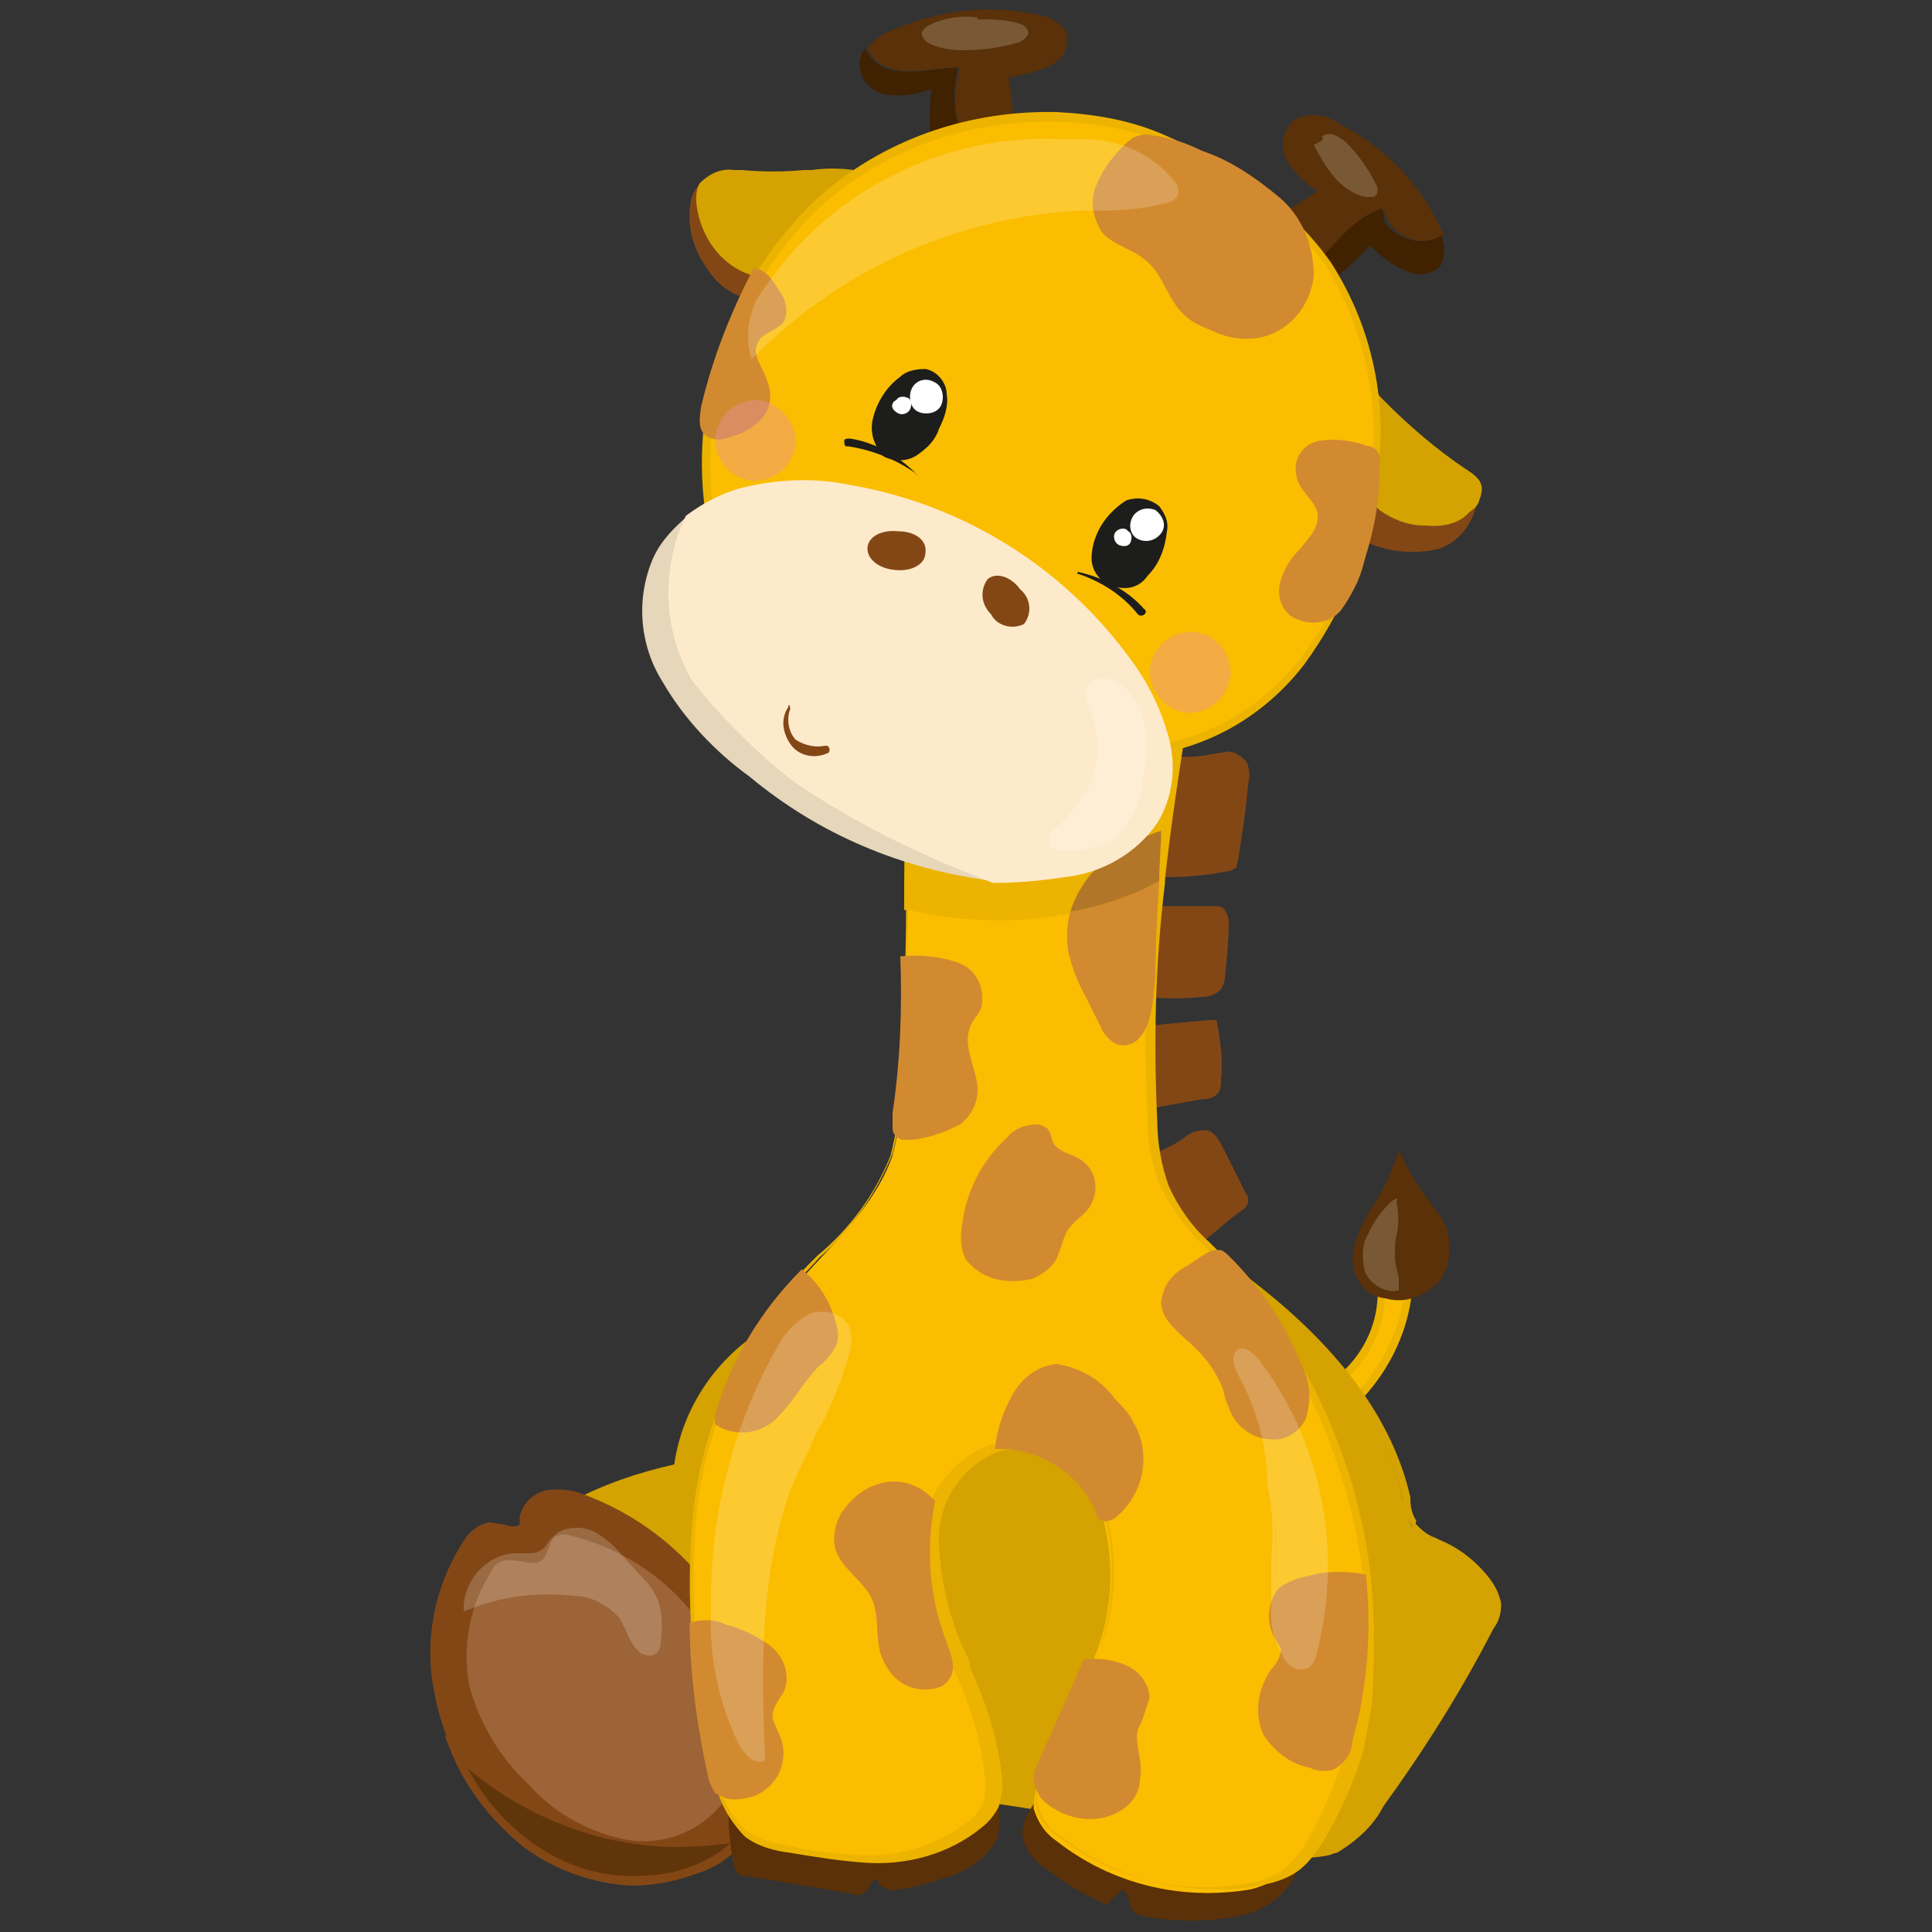 <?xml version="1.0" encoding="utf-8"?>
<!-- Generator: Adobe Illustrator 26.3.1, SVG Export Plug-In . SVG Version: 6.00 Build 0)  -->
<svg xmlns="http://www.w3.org/2000/svg" xmlns:xlink="http://www.w3.org/1999/xlink" version="1.1" id="Laag_1" x="0px" y="0px" viewBox="0 0 100 100" style="enable-background:new 0 0 100 100;" xml:space="preserve" width="400" height="400">
<rect x="0" y="0" width="100" height="100" fill="#333333" stroke="none"/>
<style type="text/css">
	.st0{fill:#FBBD00;}
	.st1{fill:#ECB300;}
	.st2{fill:#5A3108;}
	.st3{fill:#D4A201;}
	.st4{fill:#61350A;}
	.st5{fill:#834716;}
	.st6{fill:#9C6437;}
	.st7{fill:#D28A30;}
	.st8{fill:#B27628;}
	.st9{fill:#402100;}
	.st10{fill:#E6D6BA;}
	.st11{fill:#FDEACB;}
	.st12{fill:#1D1D1B;}
	.st13{fill:#FFFFFF;}
	.st14{opacity:0.19;}
	.st15{opacity:0.4;}
	.st16{fill:#E591A8;}
</style>
<g>
	<path class="st0" d="M69.4,73.1c0,0,0.2,0,0.2-0.1c1.8-1.6,3-3.8,3.2-6.3h-1.4c0.1,2.2-1.1,4.2-3,5.2l0.8,1   C69.3,73.1,69.3,73.1,69.4,73.1z"/>
	<path class="st1" d="M69.4,73.3L69.4,73.3c0.1,0,0.3-0.1,0.4-0.2c1.9-1.7,3.1-4,3.3-6.4v-0.2h-1.8v0.2c0.1,2.1-1.1,4.1-2.9,5.1   l-0.2,0.1l0.9,1.2C69.1,73.2,69.2,73.3,69.4,73.3z M71.7,66.9h1c-0.3,2.3-1.5,4.4-3.2,5.9l0,0l0,0l-0.6-0.8   C70.6,70.9,71.7,69,71.7,66.9L71.7,66.9z"/>
	<path class="st2" d="M70,65.1c0.1-1,0.6-2,1.2-2.9c0.5-0.8,0.9-1.7,1.2-2.7c0.4,1,1,1.9,1.6,2.7c0.3,0.4,0.6,0.8,0.8,1.2   c0.4,1,0.3,2.1-0.3,2.9c-0.7,0.8-1.8,1.2-2.8,0.9C70.7,67.1,70,66.2,70,65.1z"/>
	<path class="st3" d="M77.5,83c-0.1-0.4-0.3-0.8-0.6-1.2c-0.7-0.8-1.6-1.5-2.5-2c-0.4-0.2-0.8-0.4-1.2-0.7L73.1,79   c-1.6,5.6-2.9,11.2-4.2,16.9l0.3-0.1c1-0.6,1.8-1.4,2.4-2.4c2.2-2.9,4-6,5.6-9.3C77.4,83.8,77.5,83.4,77.5,83z"/>
	<path class="st3" d="M72.6,77.6c-1-4.6-4.5-8.3-8.2-11.1c-1-0.9-2.2-1.5-3.4-1.9c-0.9-0.2-1.9-0.2-2.8-0.2   c-3.4,0.2-6.8,0.7-10.2,1.5c-2.9,0.5-5.7,1.5-8.3,3c-2.6,1.5-4.3,4.2-4.7,7.1c-1.9,0.4-3.8,1.1-5.5,1.9c2.5,5.2,5.5,10.5,10.5,13.4   c1.2,0.7,2.6,1.2,4,1.5C45,93,46,93,47.1,93c6.4,0,12.8,2.4,19.2,3.1c0.9,0.1,1.7,0.1,2.6-0.1c1.3-5.7,2.6-11.3,4.2-16.9   C72.9,78.6,72.7,78.1,72.6,77.6z"/>
	<path class="st3" d="M77.7,83c-0.1-0.5-0.3-0.9-0.6-1.3c-0.7-0.9-1.6-1.6-2.6-2l-0.2-0.1c-0.3-0.1-0.6-0.3-0.9-0.6l-0.2-0.2   c-0.1,0.2-0.1,0.3-0.1,0.5l0,0c0.3,0.3,0.6,0.5,1,0.7h0.2c0.9,0.5,1.8,1.1,2.5,1.9c0.3,0.3,0.5,0.7,0.5,1c0,0.4-0.1,0.7-0.3,1.1   c-1.6,3.2-3.5,6.3-5.6,9.2c-0.5,1-1.3,1.8-2.3,2.3h-0.1L68.8,96c0.1,0,0.3-0.1,0.4-0.1c1-0.6,1.9-1.4,2.4-2.4   c2.1-2.9,4-5.9,5.7-9.2C77.6,83.9,77.7,83.5,77.7,83z"/>
	<path class="st3" d="M67.2,95.9h-0.8c-2.7-0.3-5.4-0.8-8.1-1.5c-3.3-0.8-6.6-1.4-10-1.6h-2c-0.8,0.1-1.6,0.1-2.4,0   c-1.4-0.2-2.8-0.7-3.9-1.5c-4.8-2.8-7.8-8.1-10.3-13.2c1.7-0.8,3.5-1.4,5.3-1.8l0.2-0.1l0,0c0.4-2.9,2.1-5.5,4.6-7   c2.5-1.5,5.3-2.6,8.3-3.1c3.3-0.8,6.7-1.3,10.2-1.5c0.4,0,0.9,0,1.4,0c0.5,0,1,0.1,1.4,0.2c1.2,0.4,2.4,1,3.3,1.8   c4.6,3.4,7.3,7.1,8.2,11v0.1c0.1,0.5,0.3,1,0.6,1.5c0-0.2,0.1-0.3,0.1-0.5c-0.2-0.3-0.3-0.7-0.3-1.1v-0.1c-0.9-4-3.7-7.8-8.3-11.3   c-1.1-0.9-2.3-1.5-3.6-1.9c-0.5-0.1-1-0.2-1.5-0.2c-0.5,0-1,0-1.4,0c-3.4,0.2-6.9,0.7-10.2,1.5c-2.9,0.5-5.8,1.5-8.3,3.1   c-2.6,1.5-4.4,4.2-4.8,7.1c-1.8,0.4-3.6,1-5.3,1.9h-0.2V78c2.6,5.3,5.5,10.6,10.5,13.5c1.2,0.8,2.6,1.3,4.1,1.5   c0.8,0.1,1.6,0.1,2.4,0H47c3.7,0.1,7.4,0.7,11,1.6c2.7,0.7,5.4,1.1,8.2,1.5h0.8c0.6,0,1.1,0,1.7-0.2l0.1-0.4   C68.3,95.7,67.7,95.9,67.2,95.9z"/>
	<path class="st4" d="M23.6,90.7c0.8,1.8,2,3.5,3.6,4.7c2.5,2,5.7,2.5,8.7,1.5c1-0.4,1.8-1,2.5-1.8C33,96.1,27.6,94.4,23.6,90.7z"/>
	<path class="st5" d="M32.7,97.6c-2-0.1-4-0.8-5.6-2c-1.6-1.3-2.9-2.9-3.7-4.8L23,89.8l0.7,0.7c3,2.9,6.9,4.5,11.1,4.6   c1.2,0,2.4,0,3.5-0.2h0.5l-0.3,0.4C37.9,96.1,37,96.7,36,97C34.9,97.4,33.8,97.6,32.7,97.6z M24.2,91.5c0.7,1.4,1.8,2.7,3.1,3.7   c1.6,1.2,3.4,1.9,5.4,1.9c1.1,0,2.1-0.1,3.1-0.5c0.8-0.3,1.5-0.7,2.1-1.3c-1,0.1-2,0.2-3.1,0.2C30.9,95.4,27.2,94,24.2,91.5z"/>
	<path class="st5" d="M38.4,95.1c0.1-0.1,0.2-0.2,0.2-0.3c0.6-1,1-2.2,1-3.4c0.2-6-3.3-11.5-8.9-13.8c-0.6-0.3-1.4-0.4-2.1-0.4   c-0.7,0.1-1.3,0.6-1.5,1.3c0,0.2-0.1,0.3-0.1,0.5c-0.3,0.5-1.2,0-1.8,0c-0.4,0.1-0.8,0.3-1,0.7c-1.6,2.3-2.1,5.1-1.5,7.9   c0.2,1.1,0.5,2.2,1,3.2C27.6,94.4,33,96.1,38.4,95.1z"/>
	<path class="st5" d="M34.8,95.6L34.8,95.6c-4.2-0.1-8.2-1.8-11.3-4.7l0,0c-0.4-1-0.8-2.1-1-3.2c-0.6-2.8,0-5.7,1.6-8.1   c0.3-0.4,0.7-0.7,1.2-0.8c0.3,0,0.5,0.1,0.8,0.1c0.2,0.1,0.4,0.1,0.5,0.1c0.1,0,0.2,0,0.3-0.1c0-0.1,0-0.2,0-0.3c0,0,0,0,0-0.1   c0.2-0.8,0.8-1.3,1.6-1.4c0.2,0,0.3,0,0.5,0c0.6,0,1.1,0.2,1.6,0.4c5.7,2.3,9.3,7.9,9,14c0,1.2-0.4,2.5-1,3.5   c-0.1,0.1-0.1,0.2-0.2,0.3l0,0l0,0C37.3,95.5,36,95.6,34.8,95.6z M23.8,90.6c3,2.8,6.9,4.5,11.1,4.6l0,0c1.2,0,2.3,0,3.4-0.2   l0.2-0.2c0.6-1,0.9-2.2,1-3.3c0.2-5.9-3.3-11.4-8.8-13.6c-0.6-0.3-1.2-0.4-1.9-0.4c-0.6,0.1-1.2,0.5-1.3,1.1c0,0,0,0.1,0,0.1   c0,0.1-0.1,0.3-0.1,0.4c-0.1,0.2-0.4,0.4-0.6,0.3c-0.2,0-0.4-0.1-0.6-0.1c-0.2-0.1-0.4-0.1-0.7-0.1c-0.4,0.1-0.7,0.3-0.9,0.6   c-1.6,2.3-2.1,5.1-1.5,7.8C23,88.6,23.3,89.6,23.8,90.6z"/>
	<path class="st6" d="M27.3,92.3c1.3,1.5,3.1,2.5,5,2.9c2,0.4,4-0.4,5.2-2c0.8-1.4,1.1-3.1,0.7-4.7c-0.9-4.4-4.2-7.9-8.6-9   c-0.2-0.1-0.5-0.1-0.8,0c-0.4,0.2-0.4,1-0.8,1.3c-0.4,0.3-1.4-0.2-2,0c-0.3,0.1-0.5,0.3-0.6,0.6c-1.1,1.7-1.5,3.9-1.1,5.9   C24.8,89.1,25.8,90.9,27.3,92.3z"/>
	<path class="st2" d="M45.6,97.6c0.3,0.2,0.6,0.3,0.9,0.2c0.9-0.1,1.8-0.4,2.7-0.7c1-0.3,1.9-1,2.4-1.9c0.3-1,0.1-2.1-0.4-3.1   c-3.1,1.3-6.5,1.8-9.9,1.6h-3.6c0,1,0.1,2,0.3,2.9c0,0.1,0.1,0.3,0.2,0.4c0.1,0.1,0.2,0.1,0.4,0.1l5.4,0.9c0.2,0.1,0.5,0.1,0.7,0   c0.3-0.2,0.4-0.8,0.7-0.7C45.5,97.4,45.4,97.5,45.6,97.6z"/>
	<path class="st2" d="M67.5,95.6c-2.1,0.7-4.4,0.6-6.5-0.2c-2.3-0.7-4.6-1.6-6.8-2.7c-0.7,0.5-1.2,1.3-1.3,2.2   c0.1,0.8,0.6,1.4,1.2,1.8c1,0.8,2.1,1.4,3.2,1.9c0.2-0.3,0.5-0.5,0.8-0.8c0.4,0.2,0.3,0.9,0.6,1.2c0.2,0.1,0.4,0.2,0.6,0.2   c1.7,0.3,3.4,0.3,5.1-0.1C66.1,98.7,67.3,97.3,67.5,95.6z"/>
	<path class="st5" d="M63.5,45.1c-1,0.2-2,0.3-3,0.3c-0.2,0-0.4,0-0.6-0.2c0-0.1,0-0.2,0-0.4l0.4-5.7c0.7,0.1,1.4,0.1,2.1,0   c0.4-0.1,0.7-0.1,1.1-0.2c0.4,0,0.7,0.2,1,0.5c0.2,0.4,0.2,0.8,0.1,1.2c-0.1,1.3-0.3,2.5-0.5,3.8c0,0.2-0.1,0.3-0.1,0.5   C63.8,45,63.7,45.1,63.5,45.1z"/>
	<path class="st5" d="M62.2,51.6c-0.9,0.1-1.9,0.1-2.8,0c-0.1,0-0.1,0-0.2,0c0-0.1,0-0.2,0-0.3l0.1-4.4h3.5c0.2,0,0.4,0,0.5,0.1   c0.2,0.2,0.3,0.5,0.3,0.8c0,0.9-0.1,1.8-0.2,2.8c0,0.2-0.1,0.4-0.2,0.6C62.9,51.5,62.6,51.6,62.2,51.6z"/>
	<path class="st5" d="M62.2,56.9l-2.8,0.5c-0.1,0.1-0.2,0.1-0.3,0c0,0,0-0.1,0-0.1c-0.1-1.4-0.2-2.8-0.2-4.1   c1.2-0.2,2.5-0.3,3.7-0.4c0.1,0,0.2,0,0.3,0C63,52.8,63,52.9,63,53c0.2,1,0.3,2,0.2,2.9c0,0.2,0,0.4-0.1,0.6   C62.9,56.8,62.6,56.9,62.2,56.9z"/>
	<path class="st5" d="M58.9,60.1c0.1-0.1,0.2-0.2,0.4-0.2c0.7-0.3,1.5-0.6,2.1-1.1c0.3-0.2,0.6-0.3,1-0.3c0.4,0,0.7,0.5,0.9,0.9   c0.4,0.8,0.8,1.6,1.2,2.4c0.1,0.1,0.1,0.2,0.1,0.4c0,0.2-0.2,0.4-0.4,0.5c-0.7,0.5-1.3,1.1-2,1.6c-0.1,0.1-0.2,0.1-0.4,0.1   c-0.1,0-0.2-0.1-0.2-0.1c-0.4-0.4-0.8-0.9-1.1-1.4c-0.3-0.7-0.7-1.4-1.2-2C59.1,60.7,58.7,60.4,58.9,60.1z"/>
	<path class="st1" d="M60,45.6c0.3-2.9,0.7-5.7,1.2-8.5c-2.2,5.2-8.2,7.7-13.4,5.5c-0.3-0.1-0.6-0.2-0.8-0.4c0,1.6,0,3.2-0.1,4.8   C51.3,48.2,56,47.7,60,45.6z"/>
	<path class="st1" d="M51.3,47.7L51.3,47.7c-1.5-0.1-2.9-0.3-4.4-0.6h-0.1V47c0-1.8,0-3.3,0.1-4.8v-0.3l0.3,0.1   c5,2.6,11.1,0.6,13.6-4.3c0.1-0.2,0.2-0.5,0.4-0.8l0.6-1.6l-0.3,1.7c-0.5,3.1-0.9,5.8-1.2,8.5v0h-0.1   C57.5,47.1,54.4,47.8,51.3,47.7z M47.1,46.8c1.4,0.3,2.7,0.5,4.1,0.6c3,0.1,6-0.5,8.6-1.9c0.2-2.3,0.5-4.6,1-7.2   c-1.2,2.1-3.2,3.8-5.5,4.6c-1.3,0.5-2.6,0.7-3.9,0.6c-1.5,0-2.9-0.4-4.2-1C47.1,43.8,47.1,45.2,47.1,46.8L47.1,46.8z"/>
	<path class="st0" d="M67.9,95.3c2.8-4.8,3.7-10.5,2.6-16c-1.1-5.4-3.8-10.5-7.6-14.5c-1-1-1.9-2.1-2.5-3.3   c-0.4-1.1-0.6-2.3-0.7-3.5c-0.2-4.1-0.1-8.3,0.4-12.4c-4.1,2.1-8.7,2.6-13.1,1.4c-0.1,3-0.2,6.1-0.3,9.1c0,1.3-0.2,2.5-0.5,3.7   c-1,2.9-3.6,5-5.6,7.4c-2.7,3.5-4.3,7.6-4.7,12c-0.3,4.3,0.1,8.7,1.2,12.9c0.1,1.1,0.7,2.1,1.4,2.9c0.7,0.4,1.4,0.7,2.2,0.8   c3.3,0.6,7.2,0.9,9.7-1.3c0.7-0.5,1.1-1.3,1-2.2c-0.2-2.1-0.8-4.2-1.8-6.1c-1-1.9-1.5-4-1.6-6.1c0-2.2,1.3-4.2,3.4-5   c2.5-0.4,5,1.1,5.7,3.5c0.6,2.4,0.5,4.9-0.5,7.3c-0.6,2-1.5,3.9-2.5,5.7c-0.4,0.6-0.6,1.3-0.6,2c0.2,0.7,0.6,1.3,1.2,1.7   c2.8,2.2,6.4,3.1,10,2.5C66,97.5,67.2,96.6,67.9,95.3L67.9,95.3z"/>
	<path class="st1" d="M70.6,88.4l-0.5,2.2C70.3,89.9,70.5,89.1,70.6,88.4z"/>
	<path class="st1" d="M70.6,79.3c-1.1-5.5-3.8-10.5-7.6-14.6l-0.4-0.4c-0.9-0.8-1.6-1.8-2.1-2.9c-0.4-1.1-0.6-2.3-0.6-3.4   c-0.2-4.1-0.1-8.2,0.4-12.3v-0.4l-0.3,0.2c-2.7,1.4-5.6,2-8.6,1.9c-1.4,0-2.9-0.2-4.3-0.6h-0.2V47c0,3.1-0.2,6.2-0.3,9.1   c0,1.2-0.2,2.5-0.5,3.7c-0.8,2-2.1,3.8-3.8,5.2c-0.6,0.6-1.3,1.3-1.8,2c-2.7,3.5-4.4,7.7-4.7,12.1c-0.3,4.4,0.1,8.8,1.2,13   c0.2,1.2,0.8,2.2,1.6,3c0.7,0.5,1.5,0.7,2.3,0.8c1.2,0.2,2.4,0.4,3.7,0.5c2.2,0.2,4.5-0.4,6.2-1.8c0.4-0.3,0.7-0.7,0.9-1.1   c0.1-0.4,0.2-0.8,0.2-1.2c-0.2-2.1-0.8-4.1-1.7-6V86c-1-1.9-1.5-4-1.6-6.1c-0.1-2.1,1.2-4.1,3.2-4.8c0.3-0.1,0.7-0.1,1.1-0.1   c2,0.2,3.8,1.6,4.4,3.5c0.6,2.4,0.5,4.9-0.5,7.1c-0.7,1.9-1.5,3.8-2.5,5.6c-0.4,0.6-0.7,1.3-0.6,2.1c0.2,0.8,0.6,1.4,1.3,1.8   c2.2,1.7,4.8,2.6,7.6,2.7c0.9,0,1.7,0,2.5-0.2c0.7-0.1,1.4-0.3,2-0.7c0.6-0.4,1-1,1.4-1.6c0.9-1.5,1.6-3.1,2.1-4.8l0.4-2.2   C71.2,85.4,71.2,82.3,70.6,79.3z M67.7,95.2c-0.3,0.6-0.8,1.2-1.3,1.6c-0.6,0.4-1.2,0.6-1.9,0.7c-3.5,0.6-7-0.3-9.8-2.5   c-0.6-0.4-1-0.9-1.1-1.6c0-0.7,0.2-1.3,0.6-1.9c1-1.8,1.8-3.7,2.5-5.6c0.9-2.3,1.1-4.9,0.5-7.4c-0.7-2.1-2.6-3.6-4.8-3.8   c-0.4,0-0.8,0-1.2,0.1c-2.1,0.8-3.5,2.9-3.5,5.1c0.1,2.2,0.6,4.3,1.6,6.2v0.2c0.9,1.8,1.5,3.8,1.7,5.9c0,0.4,0,0.7-0.1,1.1   c-0.2,0.4-0.4,0.7-0.8,1c-1.7,1.3-3.8,1.9-6,1.7c-1.2-0.1-2.3-0.2-3.4-0.5c-0.8-0.1-1.5-0.3-2.1-0.8c-0.8-0.7-1.3-1.7-1.4-2.8   c-1.1-4.2-1.5-8.6-1.2-12.9c0.3-4.3,2-8.5,4.6-11.9c0.5-0.7,1.2-1.3,1.8-2c1.7-1.5,3-3.4,3.8-5.4c0.3-1.2,0.5-2.5,0.5-3.8   c0.1-2.8,0.3-5.8,0.3-8.8c1.4,0.3,2.7,0.5,4.1,0.5c3,0.1,5.9-0.5,8.6-1.8c-0.4,4-0.5,8.1-0.3,12.1c0,1.2,0.2,2.4,0.7,3.6   c0.6,1.1,1.3,2.1,2.2,3l0.4,0.4c3.8,4,6.4,9.1,7.5,14.5C71.3,84.8,70.4,90.4,67.7,95.2z"/>
	<path class="st7" d="M55.3,49.3c0.2,0.8,0.5,1.6,0.9,2.3l0.8,1.6c0.1,0.3,0.4,0.6,0.7,0.8c0.4,0.2,0.9,0.1,1.2-0.2   c0.3-0.3,0.5-0.7,0.6-1.1c0.2-0.7,0.2-1.4,0.3-2.1c0-1.6,0.1-3.4,0.2-5c-1.4,0.8-3,1.3-4.6,1.6C55.2,47.9,55.2,48.6,55.3,49.3z"/>
	<path class="st8" d="M56.5,45.2c-0.5,0.6-0.9,1.3-1.1,2c1.6-0.3,3.2-0.8,4.6-1.6c0-0.9,0.1-1.8,0.1-2.6   C58.8,43.4,57.5,44.2,56.5,45.2z"/>
	<path class="st7" d="M47.2,59c-0.2,0-0.3,0-0.5,0c-0.3-0.1-0.5-0.3-0.5-0.6c0-0.3,0-0.6,0-0.8c0.4-2.7,0.5-5.4,0.4-8.1   c1-0.1,2,0,2.9,0.3c1,0.3,1.5,1.3,1.3,2.3c-0.1,0.4-0.5,0.7-0.6,1.1c-0.4,1,0.4,2.2,0.4,3.2c0,0.7-0.3,1.3-0.9,1.8   C48.9,58.6,48.1,58.9,47.2,59z"/>
	<path class="st7" d="M37.3,73.9c-0.1-0.1-0.2-0.1-0.3-0.2c0-0.1,0-0.3,0-0.4c0.8-2.9,2.4-5.5,4.5-7.6c0.9,0.7,1.5,1.7,1.8,2.9   c0.1,0.3,0.1,0.7,0,1c-0.2,0.4-0.5,0.8-0.9,1.1c-0.8,0.8-1.3,1.8-2.1,2.6C39.6,74.1,38.4,74.4,37.3,73.9z"/>
	<path class="st7" d="M67.6,73.4c0.3-1,0.2-2-0.3-2.9c-0.8-2-2.1-3.9-3.6-5.4c-0.2-0.2-0.3-0.3-0.5-0.4c-0.1,0-0.2,0-0.2,0   c-0.2,0-0.5,0.1-0.6,0.2c-0.4,0.2-0.7,0.5-1.1,0.7c-0.7,0.4-1.1,1-1.2,1.8c0,1,1.1,1.7,1.8,2.4c0.6,0.6,1.1,1.3,1.4,2.1   c0.1,0.5,0.3,1,0.5,1.4c0.4,0.7,1.2,1.2,2,1.2C66.5,74.6,67.3,74.1,67.6,73.4z"/>
	<path class="st7" d="M65.4,89.8c0.6,0.9,1.4,1.5,2.4,1.7c0.4,0.2,0.8,0.2,1.2,0.1c0.6-0.3,1-0.9,1-1.5c0.8-2.8,1-5.7,0.7-8.6   c-1-0.2-2.1-0.2-3.1,0.1c-0.5,0.1-1,0.3-1.4,0.6c-0.6,0.7-0.7,1.8-0.2,2.6c0.1,0.2,0.2,0.4,0.3,0.5c0,0.4-0.2,0.8-0.5,1.1   C65.1,87.4,64.9,88.7,65.4,89.8z"/>
	<path class="st7" d="M53.9,93.1c-0.2-0.3-0.4-0.7-0.4-1.1c0-0.2,0.1-0.4,0.2-0.7l2.4-5.4c0.8-0.1,1.5,0,2.2,0.3   c0.7,0.3,1.2,1,1.2,1.7c-0.2,0.5-0.3,1.1-0.6,1.6c-0.2,0.8,0.3,1.7,0.1,2.6C59,93,58.3,93.7,57.4,94C56.2,94.4,54.8,94,53.9,93.1z"/>
	<path class="st7" d="M57.8,78.5c-0.2,0.2-0.6,0.3-0.8,0.2c-0.2-0.1-0.3-0.3-0.3-0.5c-0.9-2-3-3.3-5.2-3.2c0.1-1,0.4-1.9,0.9-2.8   c0.5-0.9,1.3-1.5,2.3-1.6c1.2,0.2,2.3,0.8,3,1.8c0.3,0.3,0.7,0.7,0.9,1.1C59.6,75.1,59.3,77.2,57.8,78.5z"/>
	<path class="st7" d="M48.7,87.3c0.2-0.1,0.4-0.3,0.5-0.5c0.3-0.5,0-1.2-0.2-1.8c-0.9-2.3-1.1-4.8-0.6-7.3c-0.6-0.7-1.5-1.1-2.4-1   c-0.9,0.1-1.7,0.6-2.3,1.4c-0.4,0.5-0.6,1.3-0.5,1.9c0.2,1.1,1.4,1.7,1.9,2.7c0.5,1,0.1,2.4,0.7,3.4C46.4,87.3,47.6,87.7,48.7,87.3   z"/>
	<path class="st7" d="M50,65.2c-0.3-0.6-0.3-1.2-0.2-1.8c0.2-1.7,1-3.3,2.3-4.5c0.4-0.5,1-0.7,1.6-0.7c0.2,0,0.3,0.1,0.5,0.2   c0.2,0.2,0.2,0.5,0.3,0.7c0.2,0.5,0.9,0.6,1.4,0.9c0.8,0.5,1,1.5,0.6,2.3c-0.3,0.6-1,0.9-1.3,1.5c-0.3,0.6-0.3,1-0.6,1.5   c-0.3,0.4-0.7,0.7-1.2,0.9C52,66.5,50.8,66.2,50,65.2z"/>
	<path class="st7" d="M40,89c0.1,0.2,0.2,0.5,0.3,0.7c0.6,1.2,0.1,2.6-1.1,3.2c-0.5,0.2-1.1,0.3-1.6,0.2c-0.2-0.1-0.4-0.2-0.6-0.3   c-0.1-0.2-0.2-0.4-0.3-0.6c-0.6-2.7-1-5.5-1-8.2c0.6-0.2,1.3-0.2,1.9,0.1c0.8,0.2,1.6,0.6,2.3,1.1c0.7,0.6,1,1.5,0.7,2.3   C40.4,87.9,39.9,88.4,40,89z"/>
	<path class="st9" d="M49.6,3.5c-1.5,0-4,0.9-4.8-1c-0.2,0.2-0.3,0.5-0.3,0.8c0,0.8,0.6,1.5,1.4,1.6c0.8,0.1,1.5,0,2.3-0.3   c-0.1,1.3-0.1,2.6,0,3.9c0.6-0.4,1.2-0.7,1.9-0.9C49.4,6.4,49.2,4.9,49.6,3.5z"/>
	<path class="st2" d="M55.2,1.7c-0.3-0.5-0.8-0.8-1.3-0.9c-2.6-0.6-5.3-0.3-7.8,0.8c-0.5,0.2-0.9,0.5-1.2,0.9c0.9,1.9,3.4,0.9,4.8,1   c-0.4,1.4-0.3,2.9,0.3,4.2c0.8-0.2,1.6-0.3,2.4-0.3c0.1-1.1,0-2.3-0.2-3.4c0.6-0.1,1.1-0.2,1.7-0.4c0.4-0.1,0.8-0.4,1.1-0.7   C55.2,2.6,55.3,2.1,55.2,1.7z"/>
	<path class="st2" d="M69.3,6.4c-0.7-0.5-1.6-0.6-2.3-0.2c-0.6,0.5-0.8,1.4-0.4,2.1c0.4,0.7,1,1.2,1.6,1.6c-1.1,0.7-2.2,1.4-3.2,2.3   c1.1,0.4,2,1,2.8,1.8c1.2-1.1,2.1-2.6,3.8-3.2c0.3,1.2,1.4,1.9,2.6,1.6c0.2,0,0.4-0.1,0.5-0.2c0,0,0-0.1,0-0.1   C73.6,9.6,71.7,7.6,69.3,6.4z"/>
	<path class="st9" d="M71.5,10.8c-1.7,0.6-2.5,2.1-3.8,3.2c0.3,0.3,0.5,0.6,0.7,0.9c0.9-0.6,1.8-1.4,2.5-2.2   c0.4,0.4,0.9,0.8,1.4,1.1c0.4,0.2,0.8,0.4,1.2,0.4c0.4,0,0.9-0.2,1.1-0.5c0.2-0.5,0.2-1,0-1.5c-1,0.6-2.4,0.2-3-0.8   C71.7,11.2,71.6,11,71.5,10.8z"/>
	<path class="st5" d="M39.2,13.1c-0.8-0.7-1.3-1.5-1.6-2.5c-0.1-0.3-0.2-0.6-0.3-0.8c-0.1-0.3-0.4-0.4-0.7-0.4   c-0.4,0-0.7,0.5-0.8,0.8c-0.3,1.3,0,2.6,0.8,3.7c0.3,0.5,0.8,1,1.4,1.3c0.6,0.3,1.3,0.4,1.9,0.1c0.2-0.1,0.3-0.2,0.4-0.3   c0.2-0.4,0.1-0.8-0.2-1.1C39.7,13.6,39.5,13.4,39.2,13.1z"/>
	<path class="st5" d="M71.1,24.6c0.4,0,0.8,0.1,1.1,0.3c1.4,0.5,2.8,0.8,4.3,0.9c-0.2,1.2-0.9,2.2-2,2.6c-1.2,0.3-2.5,0.2-3.7-0.3   c-0.7-0.4-1.2-1.1-1.3-1.9C69.6,25.3,70.2,24.6,71.1,24.6z"/>
	<path class="st3" d="M39.1,14.1c0.5,0.1,0.9,0,1.4-0.1c0.9-0.2,1.7-0.6,2.3-1.2c0.8-0.8,1.5-1.6,2-2.6C45,10,45,9.8,45,9.5   c0-0.4-0.5-0.5-0.8-0.6c-0.9-0.1-1.8-0.1-2.6,0.1c-1.1,0.1-2.2,0.1-3.2,0c-0.7,0-1.5,0-1.9,0.5c-0.2,0.4-0.2,0.9-0.1,1.3   C36.5,12.4,37.6,13.6,39.1,14.1z"/>
	<path class="st3" d="M39.5,14.3L39.5,14.3h-0.4c-1.6-0.4-2.7-1.8-3-3.4c-0.1-0.5-0.1-1,0.1-1.4C36.7,9,37.3,8.7,38,8.8h0.4   c1.1,0.1,2.2,0.1,3.2,0H42c0.7-0.1,1.5-0.1,2.2,0c0.5,0.1,0.9,0.4,1,0.7c0,0.3,0,0.5-0.2,0.8c-0.5,1-1.2,1.9-2.1,2.7   c-0.7,0.6-1.5,1-2.4,1.2C40.2,14.4,39.8,14.3,39.5,14.3z M38,9.2c-0.7,0-1.1,0.1-1.4,0.4c-0.2,0.4-0.2,0.8-0.1,1.1   c0.2,1.5,1.2,2.7,2.6,3.1h0.3l0,0c0.3,0,0.7,0,1-0.1c0.8-0.2,1.6-0.6,2.2-1.1c0.8-0.8,1.5-1.6,2-2.6c0.1-0.2,0.2-0.3,0.2-0.5   c0-0.3-0.5-0.4-0.6-0.4c-0.7-0.1-1.4-0.1-2.1,0h-0.4c-1.1,0.1-2.2,0.1-3.3,0L38,9.2z"/>
	<path class="st3" d="M76.2,26.4c-0.7,0.5-1.7,0.8-2.6,0.7c-0.8,0-1.5-0.3-2.1-0.8c-0.5-0.5-0.8-1.2-1-1.9c-0.4-1.6-0.4-3.3,0-5   c0.2,0.3,0.3,0.7,0.5,1c0.2,0.3,0.4,0.5,0.6,0.7c1.3,1.3,2.7,2.5,4.2,3.6c0.3,0.2,0.7,0.5,0.7,0.8C76.7,25.8,76.5,26.2,76.2,26.4z"/>
	<path class="st3" d="M73.8,27.2h-0.1c-0.8,0-1.6-0.3-2.3-0.8c-0.6-0.6-0.9-1.3-1.1-2.1c-0.4-1.7-0.4-3.4,0-5.1l0.1-0.5l0.2,0.4   l0.2,0.5c0.1,0.2,0.2,0.4,0.3,0.5c0.2,0.3,0.4,0.5,0.6,0.7c1.3,1.3,2.7,2.5,4.2,3.5c0.3,0.2,0.8,0.5,0.8,1c0,0.4-0.2,0.8-0.5,1   C75.7,27.1,74.7,27.3,73.8,27.2z M70.6,20c-0.3,1.4-0.2,2.9,0.1,4.4c0.1,0.7,0.5,1.4,1,1.9c0.6,0.5,1.3,0.7,2,0.7h0.1   c0.8,0.1,1.7-0.2,2.3-0.6c0.2-0.2,0.4-0.4,0.4-0.7c0-0.3-0.3-0.5-0.7-0.7c-1.5-1.1-3-2.3-4.3-3.6c-0.3-0.2-0.5-0.5-0.7-0.8   C70.8,20.3,70.7,20.1,70.6,20z"/>
	<path class="st0" d="M68.7,13.7c-1.2-1.7-2.7-3.1-4.4-4.2c-1.3-0.9-2.6-1.7-4.1-2.3c-5.9-2.3-12.7-1.1-17.5,3   c-4.8,4.2-7,10.6-5.9,16.9c0,0.4,0.2,0.8,0.5,1.1c0.3,0.2,0.7,0.4,1.1,0.5c5.7,1.5,11.1,3.7,16.2,6.7c1.8,0.9,3.5,2.1,4.9,3.6   c3.1-0.4,6-2.1,7.9-4.6c1.9-2.5,3.1-5.5,3.5-8.6C71.7,21.6,70.9,17.3,68.7,13.7z"/>
	<path class="st1" d="M59.4,39.2L59.4,39.2c-1.4-1.5-3-2.7-4.8-3.6c-5.1-3-10.6-5.3-16.3-6.8c-0.4-0.1-0.8-0.2-1.2-0.5   c-0.3-0.3-0.5-0.8-0.5-1.2c-1.1-6.3,1.2-12.8,6-17.1c3.4-2.9,7.7-4.3,12.1-4.2c1.9,0.1,3.8,0.4,5.6,1.2c1.4,0.6,2.8,1.4,4.1,2.3   c1.7,1.1,3.3,2.6,4.5,4.3c2.3,3.6,3.1,7.9,2.2,12.1c-0.4,3.1-1.7,6.1-3.6,8.7c-2,2.6-4.9,4.3-8.1,4.7L59.4,39.2z M54.6,6.3   c-4.3-0.1-8.5,1.3-11.8,4.1c-4.7,4.2-6.8,10.5-5.8,16.6c0,0.4,0.2,0.7,0.4,1c0.3,0.2,0.6,0.4,1,0.4c5.7,1.5,11.2,3.7,16.3,6.7   c1.8,0.9,3.5,2.1,4.9,3.5c3.1-0.4,5.8-2.1,7.7-4.5c1.9-2.5,3.1-5.4,3.5-8.5c0.8-4.1,0-8.3-2.2-11.9c-1.2-1.6-2.7-3.1-4.4-4.2   c-1.3-0.9-2.6-1.6-4-2.2C58.4,6.7,56.5,6.3,54.6,6.3L54.6,6.3z"/>
	<path class="st10" d="M35.9,35.2c-1.5-2.6-1.6-5.8-0.3-8.5c-0.7,0.6-1.4,1.3-1.8,2.2c-0.9,2.1-0.7,4.5,0.5,6.4   c1.1,1.9,2.7,3.6,4.5,4.9c3.6,3,7.9,4.8,12.6,5.4c-3.6-1.3-7-3.1-10.2-5.2C39.2,38.9,37.4,37.1,35.9,35.2z"/>
	<path class="st11" d="M55.1,45.4c1.9-0.2,3.7-1.2,4.8-2.8c0.8-1.3,1-2.9,0.6-4.4c-0.4-1.5-1.1-2.9-2-4.1c-3.5-4.8-8.7-8-14.5-9   c-1.9-0.4-3.9-0.3-5.8,0.2c-1,0.3-1.9,0.8-2.7,1.4c-1.3,2.7-1.2,5.9,0.3,8.5c1.5,1.9,3.3,3.7,5.2,5.2c3.2,2.2,6.7,3.9,10.4,5.3   C52.6,45.7,53.8,45.6,55.1,45.4z"/>
	<path class="st5" d="M40.8,36.6c-0.4,0.6-0.3,1.3,0.1,1.9c0.4,0.6,1.2,0.8,1.9,0.5c0.1,0,0.2-0.2,0.1-0.3c0-0.1-0.1-0.1-0.2-0.1   c-0.5,0.1-1,0-1.5-0.3c-0.4-0.4-0.5-1.1-0.3-1.6C40.9,36.5,40.8,36.4,40.8,36.6L40.8,36.6z"/>
	<path class="st7" d="M65.1,17.5c1.6-0.3,2.7-1.6,2.9-3.2c0-1.6-0.6-3.1-1.8-4.1c-1.2-1-2.5-1.9-4-2.4c-0.8-0.4-1.7-0.7-2.6-0.8   c-0.3-0.1-0.6,0-0.9,0.1c-0.2,0.1-0.4,0.3-0.6,0.5c-0.6,0.6-1.1,1.3-1.4,2.1c-0.3,0.8-0.1,1.7,0.4,2.4c0.6,0.6,1.5,0.8,2.1,1.3   c1,0.7,1.2,2.1,2.1,2.9c0.4,0.4,0.9,0.6,1.4,0.8C63.5,17.5,64.3,17.6,65.1,17.5z"/>
	<path class="st7" d="M70.6,29.1c0.3-1,0.6-2.1,0.7-3.1c0.1-0.7,0.1-1.3,0.1-2c0.1-0.4-0.1-0.8-0.5-0.9c0,0-0.1,0-0.1,0   c-0.8-0.3-1.6-0.4-2.4-0.3c-0.9,0.1-1.5,0.9-1.3,1.8c0.1,0.8,1,1.3,1.1,2s-0.5,1.3-0.9,1.8c-0.5,0.5-0.8,1-1,1.6   c-0.2,0.6-0.1,1.3,0.4,1.8c0.8,0.6,2,0.6,2.7-0.2C69.9,30.9,70.4,30,70.6,29.1z"/>
	<path class="st7" d="M37.8,22.6c-0.4,0.2-0.8,0.2-1.2,0c-0.5-0.3-0.4-1-0.3-1.6c0.6-2.5,1.5-4.8,2.7-7.1c0.6,0,1,0.6,1.3,1.1   c0.4,0.5,0.5,1.1,0.3,1.6c-0.3,0.5-1.2,0.6-1.4,1.2c-0.3,0.6,0.3,1.2,0.5,1.9c0.3,0.7,0.2,1.4-0.3,2C39,22.1,38.4,22.5,37.8,22.6z"/>
	<path class="st12" d="M59.4,29.8c0.6-0.6,0.9-1.4,1-2.3c0.1-0.5-0.1-0.9-0.4-1.3c-0.5-0.4-1.1-0.5-1.7-0.3c-0.5,0.3-1,0.8-1.3,1.3   c-0.3,0.5-0.5,1.1-0.5,1.7c0,0.6,0.4,1.2,1,1.4C58.3,30.6,59,30.4,59.4,29.8z"/>
	<path class="st12" d="M55.8,29.7c1.2,0.4,2.3,1.1,3.1,2.1c0.2,0.2,0.6-0.1,0.3-0.3c-0.9-1-2.1-1.6-3.4-1.9   C55.8,29.6,55.7,29.7,55.8,29.7L55.8,29.7z"/>
	<path class="st13" d="M60.1,27.6c-0.3,0.4-0.8,0.5-1.2,0.3c-0.4-0.2-0.5-0.7-0.3-1.1c0.2-0.4,0.7-0.6,1.2-0.4c0,0,0,0,0,0   C60.2,26.7,60.4,27.2,60.1,27.6C60.1,27.6,60.1,27.6,60.1,27.6z"/>
	<path class="st12" d="M45.2,21.6c0.2-0.8,0.7-1.6,1.4-2.1c0.3-0.3,0.8-0.4,1.3-0.4c0.6,0.1,1.1,0.7,1.1,1.3   c0.1,0.6-0.1,1.2-0.4,1.8c-0.2,0.6-0.6,1-1.2,1.4c-0.5,0.3-1.2,0.3-1.7,0C45.2,23,45,22.3,45.2,21.6z"/>
	<path class="st12" d="M47.4,24.5c-0.9-0.9-2.1-1.6-3.4-1.8c-0.1,0-0.3,0-0.3,0.1c0,0.1,0,0.3,0.1,0.3c0,0,0.1,0,0.1,0   C45.2,23.3,46.4,23.8,47.4,24.5C47.4,24.6,47.5,24.6,47.4,24.5L47.4,24.5z"/>
	<path class="st13" d="M47.2,20.1c-0.2,0.4-0.1,1,0.3,1.2c0.4,0.2,1,0.1,1.2-0.3c0.2-0.4,0.1-1-0.3-1.2c0,0,0,0,0,0   C47.9,19.5,47.4,19.7,47.2,20.1z"/>
	<path class="st13" d="M46.2,20.9c-0.1,0.2,0.1,0.4,0.3,0.5c0.2,0.1,0.5,0,0.6-0.2c0.1-0.2,0.1-0.5-0.1-0.6c0,0,0,0,0,0   c-0.2-0.1-0.5-0.1-0.6,0.1C46.2,20.8,46.2,20.9,46.2,20.9z"/>
	<path class="st13" d="M57.7,27.6c-0.1,0.2,0,0.5,0.2,0.6c0.2,0.1,0.5,0.1,0.6-0.1c0.1-0.2,0.1-0.5-0.1-0.6c0,0-0.1-0.1-0.1-0.1   C58.1,27.3,57.8,27.4,57.7,27.6z"/>
	<path class="st5" d="M47.9,28.6c0,0.6-0.7,1-1.6,0.9c-0.9-0.1-1.4-0.6-1.4-1.1c0-0.6,0.7-1,1.6-0.9C47.4,27.5,48,28,47.9,28.6z"/>
	<path class="st5" d="M53,32.3c-0.6,0.3-1.4,0.1-1.7-0.5c-0.5-0.5-0.6-1.2-0.2-1.8c0.4-0.4,1.2-0.2,1.7,0.5   C53.4,31,53.4,31.8,53,32.3z"/>
	<g class="st14">
		<path class="st13" d="M58.9,40.4c0.2-0.8,0.3-1.7,0.2-2.6c-0.1-0.9-0.5-1.7-1.2-2.3c-0.4-0.3-1-0.5-1.4-0.1    c-0.3,0.4,0,0.9,0.1,1.4c0.5,1.1,0.5,2.4,0,3.5c-0.5,1-1.1,1.9-2,2.6c-0.2,0.2-0.4,0.6-0.2,0.8c0.1,0,0.2,0,0.3,0    c0.9,0.1,1.9-0.1,2.7-0.6C58.3,42.3,58.8,41.4,58.9,40.4z"/>
		<path class="st13" d="M55.2,44h-0.3c-0.1,0-0.3,0-0.4-0.1c-0.1-0.1-0.2-0.2-0.2-0.3c0-0.3,0.1-0.5,0.3-0.7    c0.8-0.7,1.5-1.6,1.9-2.5c0.4-1.1,0.4-2.3,0-3.4l0,0c-0.2-0.5-0.5-1.1-0.1-1.6c0.2-0.2,0.4-0.3,0.7-0.3c0.4,0,0.7,0.2,1,0.4    c0.7,0.6,1.1,1.4,1.2,2.3c0.1,0.9,0,1.8-0.2,2.7c-0.1,1.1-0.6,2.1-1.4,2.9C57,43.8,56.1,44.1,55.2,44z M57.1,35.4    c-0.1,0-0.3,0-0.4,0.1c-0.2,0.3,0,0.7,0.1,1.2l0,0c0.5,1.2,0.5,2.5,0,3.6c-0.5,1-1.2,1.9-2,2.7c-0.1,0.1-0.2,0.3-0.2,0.4l0,0h0.2    h0.3c0.8,0.1,1.6-0.1,2.3-0.6c0.7-0.7,1.2-1.6,1.3-2.6c0.2-0.8,0.3-1.7,0.2-2.5c-0.1-0.8-0.5-1.6-1.1-2.1    C57.6,35.4,57.4,35.4,57.1,35.4L57.1,35.4z"/>
	</g>
	<g class="st14">
		<path class="st13" d="M50.6,1.1c-0.8-0.1-1.6,0-2.4,0.3c-0.1,0-0.3,0.1-0.3,0.3s0.2,0.3,0.3,0.4c1.4,0.4,2.9,0.4,4.3,0    c0.2,0,0.4-0.1,0.4-0.3c0-0.2-0.1-0.4-0.4-0.5c-0.7-0.2-1.3-0.2-2-0.1"/>
		<path class="st13" d="M49.8,2.6c-0.6,0-1.1-0.1-1.6-0.3c-0.3-0.1-0.5-0.4-0.5-0.6c0.1-0.2,0.2-0.3,0.4-0.4    c0.8-0.4,1.7-0.5,2.5-0.4v0.1C51.3,1,52,1,52.7,1.2c0.4,0.1,0.6,0.4,0.5,0.6s-0.4,0.4-0.5,0.4C51.7,2.5,50.7,2.6,49.8,2.6z     M50.1,1.3c-0.6,0-1.2,0.1-1.8,0.4c-0.1,0-0.2,0.1-0.2,0.1s0.1,0.1,0.2,0.2c1.4,0.4,2.8,0.4,4.2,0c0.2,0,0.2-0.1,0.2-0.1    s-0.1-0.2-0.3-0.3c-0.6-0.2-1.3-0.2-1.9-0.1V1.3l0,0C50.4,1.2,50.2,1.3,50.1,1.3z"/>
	</g>
	<g class="st14">
		<path class="st13" d="M68.2,7.4c0.5,1.1,1.2,2.3,2.4,2.6c0.1,0,0.2,0,0.2,0c0.1,0,0.1-0.3,0-0.5c-0.4-0.8-0.9-1.4-1.5-2    c-0.1-0.1-0.2-0.3-0.4-0.4c-0.2-0.1-0.4,0-0.5,0.2"/>
		<path class="st13" d="M70.7,10.2L70.7,10.2c-1.4-0.3-2.1-1.6-2.7-2.7l0.4-0.2c0.5,1.1,1.2,2.2,2.3,2.5h0.1c0-0.1,0-0.2,0-0.2    c-0.4-0.7-0.8-1.4-1.4-2c-0.1-0.1-0.2-0.2-0.4-0.3c-0.1-0.1-0.2-0.1-0.3,0l-0.3-0.2c0.2-0.2,0.4-0.2,0.7-0.1    c0.2,0.1,0.4,0.2,0.6,0.4c0.6,0.6,1.1,1.3,1.5,2.1c0.2,0.3,0.1,0.6-0.1,0.7C70.9,10.2,70.8,10.2,70.7,10.2z"/>
	</g>
	<g class="st14">
		<path class="st13" d="M60.3,10.3c0.2,0,0.5-0.2,0.5-0.4c0-0.1,0-0.3-0.1-0.4c-1.2-1.3-2.8-2.1-4.6-2.1c-6.4-0.7-12.7,2.3-16.3,7.7    c-0.7,0.9-1,2.1-0.7,3.2c4.5-4.6,10.6-7.3,17.1-7.6C57.5,10.8,58.9,10.7,60.3,10.3z"/>
		<path class="st13" d="M38.9,18.6l-0.1-0.4c-0.2-1.1,0-2.3,0.7-3.2C43,9.8,48.9,6.9,55,7.2h1c1.9,0,3.6,0.7,4.8,2.2    c0.1,0.1,0.2,0.3,0.2,0.5c0,0.3-0.2,0.5-0.6,0.6c-1.1,0.3-2.3,0.4-3.5,0.4h-0.9c-6.4,0.3-12.4,3-16.9,7.5L38.9,18.6z M55.1,7.6    c-6-0.3-11.8,2.6-15.1,7.6c-0.6,0.8-0.8,1.7-0.8,2.7c4.5-4.4,10.6-7,16.9-7.3h0.8c1.1,0,2.3-0.1,3.4-0.4c0.1,0,0.4-0.1,0.4-0.3    s0-0.2-0.1-0.3c-1.1-1.3-2.7-2-4.4-2L55.1,7.6z"/>
	</g>
	<g class="st14">
		<path class="st13" d="M43.9,69.8c0.1-0.3,0.1-0.7,0-1c-0.3-0.6-1.1-0.9-1.8-0.6c-0.6,0.3-1.2,0.9-1.5,1.5    c-2.4,4.1-3.7,8.9-3.5,13.7c-0.1,2.3,0.3,4.6,1.3,6.7c0.2,0.5,0.6,1,1.1,0.9c-0.5-4.7,0-9.5,1.4-14.1    C42.1,74.6,43.1,72.2,43.9,69.8z"/>
		<path class="st13" d="M39.4,91.2c-0.5,0-0.9-0.4-1.2-1c-1-2.1-1.5-4.4-1.4-6.8c-0.1-4.8,1.1-9.6,3.5-13.8c0.4-0.7,0.9-1.2,1.6-1.6    c0.2-0.1,0.5-0.1,0.7-0.1c0.6,0,1.2,0.3,1.4,0.9c0.1,0.4,0.1,0.7,0,1.1c-0.4,1.5-1,3-1.8,4.4c-0.4,0.9-0.8,1.7-1.2,2.6    c-1.7,4.5-1.6,9.6-1.4,14v0.2L39.4,91.2L39.4,91.2z M42.6,68.3c-0.2,0-0.4,0-0.6,0.1c-0.6,0.3-1.1,0.8-1.4,1.4    c-2.4,4.1-3.6,8.8-3.4,13.6c-0.1,2.3,0.3,4.5,1.3,6.6c0.2,0.3,0.4,0.7,0.8,0.8c-0.2-4.4-0.3-9.5,1.5-13.9c0.4-0.9,0.8-1.8,1.2-2.7    c0.7-1.4,1.3-2.9,1.7-4.4c0.1-0.3,0.1-0.6,0-0.9C43.5,68.5,43.1,68.3,42.6,68.3L42.6,68.3z"/>
	</g>
	<g class="st14">
		<path class="st13" d="M66,83.1c-0.1,0.9,0.1,1.9,0.6,2.7c0.2,0.3,0.5,0.5,0.8,0.4c0.3-0.1,0.5-0.5,0.6-0.8    c1.3-5.2,0.2-10.7-3.1-15c-0.2-0.2-0.6-0.5-0.8-0.3c-0.2,0.2,0,0.6,0.1,0.8c1.1,1.8,1.7,3.9,1.7,6C66.1,78.9,66,81.1,66,83.1z"/>
		<path class="st13" d="M65.8,80.7c0,0.8,0,1.6,0,2.4c-0.1,1,0.2,2,0.7,2.8c0.2,0.3,0.5,0.5,0.8,0.5h0.2c0.5-0.1,0.6-0.6,0.7-1    c1.3-5.3,0.2-10.8-3.1-15.1c-0.2-0.2-0.4-0.4-0.7-0.5c-0.1,0-0.3,0-0.4,0.1c-0.1,0.1-0.3,0.4,0,1.1c1,1.8,1.6,3.8,1.6,5.9    C65.9,78.1,65.9,79.5,65.8,80.7z M64.2,70.2L64.2,70.2c0.2,0.1,0.3,0.2,0.4,0.3c3.2,4.2,4.4,9.7,3.1,14.8    c-0.1,0.4-0.3,0.6-0.5,0.7c-0.3,0-0.5-0.1-0.6-0.4c-0.5-0.8-0.7-1.7-0.6-2.6c0-0.8,0-1.6,0-2.4c0-1.3,0-2.6,0-3.9    c0-2.1-0.6-4.2-1.7-6C64.3,70.6,64.1,70.3,64.2,70.2L64.2,70.2z"/>
	</g>
	<g class="st14">
		<path class="st13" d="M70.9,64c-0.2,0.5-0.3,1.1-0.1,1.6c0.1,0.5,0.5,1,1.1,1.1c0.1,0,0.2,0,0.3,0c0-0.1,0-0.1,0-0.2    C72,66,71.9,65.5,71.9,65c0.1-0.9,0.2-1.7,0.2-2.6C71.5,62.8,71.2,63.4,70.9,64z"/>
		<path class="st13" d="M71.9,66.8h-0.1c-0.6-0.2-1.1-0.6-1.2-1.2c-0.1-0.6-0.1-1.2,0.2-1.7c0.3-0.7,0.7-1.2,1.2-1.7l0.3-0.2v0.3    c0.1,0.5,0.1,1.1,0,1.6c-0.1,0.3-0.1,0.7-0.1,1.1c0,0.4,0.1,0.7,0.2,1.1c0,0.1,0,0.2,0,0.3c0,0.1,0,0.2,0,0.4    C72.2,66.8,72.1,66.9,71.9,66.8z M71.9,62.7c-0.4,0.4-0.6,0.8-0.8,1.3c-0.2,0.5-0.3,1-0.1,1.5c0.1,0.5,0.5,0.8,0.9,1h0.1l0,0v-0.3    c-0.1-0.4-0.2-0.8-0.2-1.2c0-0.4,0.1-0.8,0.1-1.1C71.9,63.5,71.9,63.1,71.9,62.7z"/>
	</g>
	<g class="st14">
		<path class="st13" d="M26.7,80.6c-1.3,0.1-2.4,1.2-2.4,2.5c1.7-0.7,3.6-1,5.5-0.8c1,0,1.9,0.5,2.5,1.3c0.4,0.6,0.5,1.4,1.1,1.8    c0.1,0.1,0.2,0.1,0.3,0.1c0.2,0,0.3-0.3,0.4-0.6c0.1-0.7,0.1-1.5-0.2-2.2c-0.2-0.4-0.4-0.7-0.7-1L32,80.7    c-0.4-0.5-0.8-0.9-1.4-1.2c-0.5-0.3-1.2-0.3-1.7,0c-0.4,0.3-0.6,0.7-1,0.9C27.5,80.5,27.1,80.6,26.7,80.6z"/>
		<path class="st13" d="M33.6,85.7c-0.1,0-0.3-0.1-0.4-0.1c-0.4-0.3-0.6-0.7-0.8-1.2c-0.1-0.2-0.2-0.4-0.3-0.6    c-0.6-0.7-1.5-1.2-2.4-1.2c-1.8-0.2-3.7,0-5.4,0.7L24,83.4v-0.3c0.1-1.4,1.2-2.6,2.6-2.7h0.5c0.3,0,0.6,0,0.8-0.1    c0.2-0.1,0.4-0.3,0.5-0.5c0.1-0.2,0.3-0.3,0.5-0.5c0.6-0.3,1.3-0.3,1.9,0c0.5,0.3,1,0.7,1.4,1.2l1.1,1.2c0.3,0.3,0.5,0.6,0.7,1    c0.3,0.7,0.3,1.5,0.2,2.3C34.2,85.5,33.9,85.7,33.6,85.7L33.6,85.7z M28.8,82.1c0.3,0,0.7,0,1,0c1,0,2,0.5,2.7,1.3    c0.1,0.2,0.3,0.5,0.4,0.7c0.1,0.4,0.3,0.7,0.6,1h0.1l0,0c0,0,0.1-0.2,0.2-0.4c0.1-0.7,0.1-1.4-0.2-2.1c-0.2-0.3-0.4-0.6-0.7-0.9    l-1-1c-0.4-0.4-0.8-0.8-1.3-1.1c-0.5-0.3-1-0.3-1.5,0c-0.1,0.1-0.3,0.2-0.4,0.4c-0.2,0.2-0.4,0.4-0.6,0.5c-0.3,0.1-0.6,0.2-1,0.1    h-0.4c-1.1,0.1-2,0.9-2.2,2C25.8,82.3,27.3,82,28.8,82.1z"/>
	</g>
	<g class="st15">
		<g>
			<path class="st16" d="M63.7,34.9c-0.1,1.1-1,2-2.2,2c-1.1-0.1-2-1-2-2.2c0.1-1.1,1-2,2.2-2C62.9,32.8,63.7,33.7,63.7,34.9z"/>
		</g>
	</g>
	<g class="st15">
		<g>
			<path class="st16" d="M41.2,22.9c-0.1,1.1-1,2-2.2,2c-1.1-0.1-2-1-2-2.2c0.1-1.1,1-2,2.2-2C40.3,20.8,41.2,21.8,41.2,22.9     C41.2,22.9,41.2,22.9,41.2,22.9z"/>
		</g>
	</g>
</g>
</svg>
<!-- fixed -->